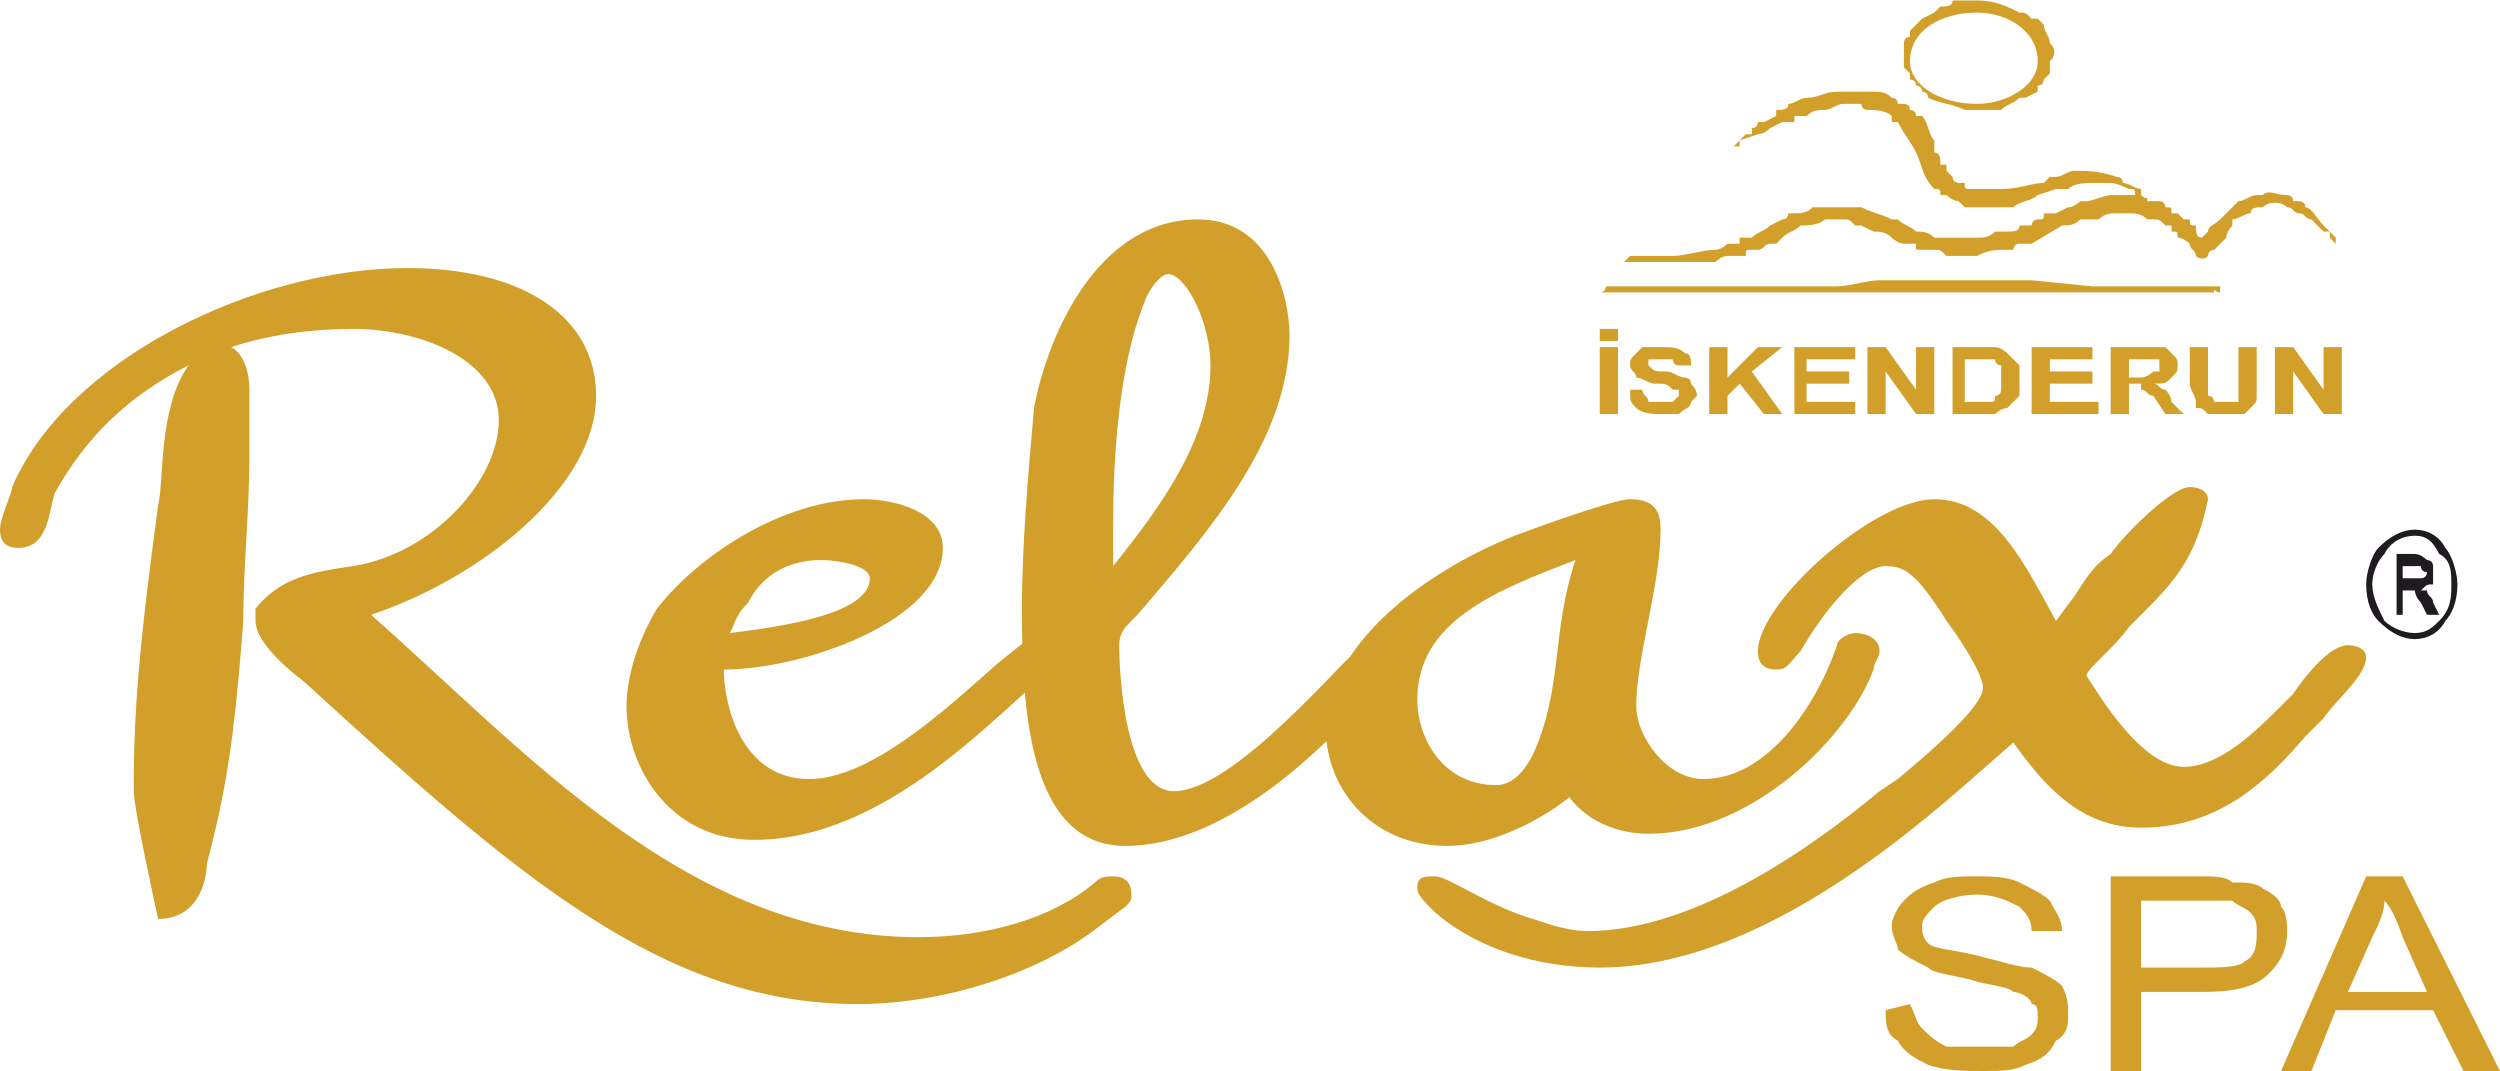 <?xml version="1.0" encoding="UTF-8"?>
<!-- Creator: CorelDRAW 2020 (64-Bit) -->
<svg xmlns="http://www.w3.org/2000/svg" xmlns:xlink="http://www.w3.org/1999/xlink" xmlns:xodm="http://www.corel.com/coreldraw/odm/2003" xml:space="preserve" width="1323px" height="567px" version="1.1" style="shape-rendering:geometricPrecision; text-rendering:geometricPrecision; image-rendering:optimizeQuality; fill-rule:evenodd; clip-rule:evenodd" viewBox="0 0 4.11 1.76">
 <defs>
  <style type="text/css">
   <![CDATA[
    .fil1 {fill:#D2A02A}
    .fil0 {fill:#D2A02A;fill-rule:nonzero}
    .fil2 {fill:#1F1B20;fill-rule:nonzero}
   ]]>
  </style>
 </defs>
 <g id="Layer_x0020_1">
  <g id="_2909785371920">
   <g>
    <path class="fil0" d="M0.41 0.64c0,-0.03 -0.01,-0.06 -0.03,-0.07 0.06,-0.02 0.13,-0.03 0.2,-0.03 0.11,0 0.24,0.05 0.24,0.15 0,0.1 -0.11,0.22 -0.24,0.24 -0.07,0.01 -0.12,0.02 -0.16,0.07 0,0.01 0,0.01 0,0.02 0,0.03 0.04,0.07 0.08,0.1 0.35,0.32 0.59,0.53 0.91,0.53 0.14,0 0.3,-0.05 0.4,-0.13l0.04 -0.03c0.01,-0.01 0.01,-0.01 0.01,-0.02 0,-0.02 -0.01,-0.03 -0.03,-0.03 -0.01,0 -0.02,0 -0.03,0.01 -0.07,0.06 -0.18,0.09 -0.29,0.09 -0.38,0 -0.65,-0.31 -0.9,-0.53 0.18,-0.06 0.37,-0.21 0.37,-0.36 0,-0.13 -0.12,-0.21 -0.31,-0.21 -0.25,0 -0.56,0.15 -0.65,0.36 0,0.01 -0.02,0.05 -0.02,0.07 0,0.02 0.01,0.03 0.03,0.03 0.05,0 0.05,-0.06 0.06,-0.09 0.05,-0.09 0.12,-0.16 0.22,-0.21 -0.05,0.07 -0.04,0.19 -0.05,0.23 -0.02,0.15 -0.04,0.3 -0.04,0.45l0 0.02c0,0.03 0.04,0.21 0.04,0.21 0.07,0 0.08,-0.07 0.08,-0.09l0.01 -0.04c0.03,-0.12 0.04,-0.23 0.05,-0.36 0,-0.09 0.01,-0.18 0.01,-0.27l0 -0.06 0 -0.05zm1.28 0.41l-0.05 0.04c-0.09,0.08 -0.21,0.19 -0.31,0.19 -0.11,0 -0.14,-0.12 -0.14,-0.18 0.13,0 0.36,-0.08 0.36,-0.2 0,-0.06 -0.08,-0.08 -0.13,-0.08 -0.13,0 -0.27,0.09 -0.34,0.18 -0.03,0.05 -0.05,0.11 -0.05,0.16 0,0.1 0.07,0.22 0.21,0.22 0.22,0 0.4,-0.21 0.5,-0.29 0.01,-0.01 0.01,-0.01 0.01,-0.02 0,-0.02 -0.01,-0.03 -0.03,-0.03 -0.01,0 -0.02,0 -0.03,0.01zm-0.46 -0.06c0.02,-0.04 0.06,-0.07 0.12,-0.07 0.03,0 0.08,0.01 0.08,0.03 0,0.06 -0.15,0.08 -0.23,0.09 0.01,-0.02 0.01,-0.03 0.03,-0.05zm1.01 0.07c-0.03,0.02 -0.21,0.24 -0.31,0.24 -0.08,0 -0.09,-0.19 -0.09,-0.24 0,-0.02 0.01,-0.03 0.02,-0.04l0.01 -0.01c0.12,-0.14 0.25,-0.29 0.25,-0.46 0,-0.06 -0.03,-0.19 -0.15,-0.19 -0.17,0 -0.25,0.2 -0.27,0.31 -0.01,0.11 -0.02,0.23 -0.02,0.33 0,0.16 0.01,0.39 0.17,0.39 0.17,0 0.34,-0.17 0.43,-0.28 0.01,-0.01 0.02,-0.02 0.02,-0.03 0,-0.02 -0.02,-0.03 -0.04,-0.03 -0.01,0 -0.01,0 -0.02,0.01zm-0.41 -0.2c0,-0.11 0.01,-0.26 0.05,-0.36 0.01,-0.03 0.03,-0.05 0.04,-0.05 0.03,0 0.07,0.08 0.07,0.15 0,0.12 -0.08,0.23 -0.16,0.33 0,-0.02 0,-0.04 0,-0.07zm1.19 0.2c-0.03,0.09 -0.11,0.22 -0.22,0.22 -0.06,0 -0.11,-0.07 -0.11,-0.12 0,-0.08 0.04,-0.2 0.04,-0.29 0,-0.03 -0.01,-0.05 -0.05,-0.05 -0.03,0 -0.19,0.06 -0.19,0.06 -0.15,0.06 -0.31,0.18 -0.31,0.32 0,0.09 0.07,0.19 0.2,0.19 0.07,0 0.15,-0.04 0.2,-0.08 0.03,0.04 0.08,0.06 0.13,0.06 0.17,0 0.33,-0.16 0.37,-0.27 0,-0.01 0.01,-0.02 0.01,-0.03 0,-0.02 -0.02,-0.03 -0.04,-0.03 -0.01,0 -0.03,0.01 -0.03,0.02zm-0.5 0.18c-0.01,0.02 -0.03,0.05 -0.06,0.05 -0.09,0 -0.13,-0.08 -0.13,-0.14 0,-0.13 0.13,-0.18 0.26,-0.23 -0.04,0.12 -0.02,0.21 -0.07,0.32zm1.27 -0.03l0.03 -0.03c0.02,-0.03 0.07,-0.07 0.07,-0.1 0,-0.01 -0.01,-0.02 -0.03,-0.02 -0.03,0 -0.07,0.05 -0.09,0.08l-0.02 0.02c-0.04,0.04 -0.1,0.1 -0.16,0.1 -0.07,0 -0.14,-0.12 -0.16,-0.15 0,-0.01 0.05,-0.05 0.07,-0.08l0.02 -0.02c0.05,-0.05 0.09,-0.09 0.11,-0.19 0,-0.01 -0.01,-0.02 -0.03,-0.02 -0.03,0 -0.11,0.08 -0.13,0.11 -0.03,0.02 -0.04,0.04 -0.06,0.07l-0.03 0.04c-0.05,-0.09 -0.1,-0.2 -0.2,-0.2 -0.1,0 -0.29,0.17 -0.29,0.25 0,0.02 0.01,0.03 0.03,0.03 0.02,0 0.02,-0.01 0.04,-0.03l0 0c0.04,-0.07 0.1,-0.14 0.14,-0.14 0.03,0 0.05,0.01 0.1,0.09 0.03,0.04 0.06,0.09 0.06,0.11 0,0.03 -0.08,0.1 -0.14,0.15l-0.03 0.02c-0.12,0.1 -0.31,0.23 -0.48,0.23 -0.03,0 -0.06,-0.01 -0.09,-0.02 -0.07,-0.02 -0.14,-0.07 -0.16,-0.07 -0.02,0 -0.03,0 -0.03,0.02 0,0.01 0.01,0.02 0.03,0.04 0.07,0.06 0.17,0.09 0.27,0.09 0.22,0 0.44,-0.16 0.6,-0.3l0.08 -0.07c0.05,0.07 0.11,0.14 0.21,0.14 0.13,0 0.21,-0.08 0.27,-0.15l0 0z"></path>
    <path class="fil0" d="M3.1 1.66l0.04 -0.01c0.01,0.02 0.01,0.03 0.02,0.04 0.01,0.01 0.02,0.02 0.04,0.03 0.02,0 0.04,0 0.06,0 0.02,0 0.03,0 0.05,0 0.01,-0.01 0.02,-0.01 0.03,-0.02 0.01,-0.01 0.01,-0.02 0.01,-0.03 0,-0.01 0,-0.02 -0.01,-0.02 0,-0.01 -0.02,-0.02 -0.03,-0.02 -0.01,-0.01 -0.04,-0.01 -0.07,-0.02 -0.04,-0.01 -0.06,-0.01 -0.07,-0.02 -0.02,-0.01 -0.04,-0.02 -0.05,-0.03 0,-0.01 -0.01,-0.02 -0.01,-0.04 0,-0.01 0.01,-0.03 0.02,-0.04 0.01,-0.01 0.02,-0.02 0.05,-0.03 0.02,-0.01 0.04,-0.01 0.07,-0.01 0.02,0 0.05,0 0.07,0.01 0.02,0.01 0.04,0.02 0.05,0.03 0.01,0.02 0.02,0.03 0.02,0.05l-0.05 0c0,-0.02 -0.01,-0.03 -0.02,-0.04 -0.02,-0.01 -0.04,-0.02 -0.07,-0.02 -0.03,0 -0.06,0.01 -0.07,0.02 -0.01,0.01 -0.02,0.02 -0.02,0.03 0,0.01 0,0.02 0.01,0.03 0.01,0.01 0.04,0.01 0.08,0.02 0.04,0.01 0.07,0.02 0.09,0.02 0.02,0.01 0.04,0.02 0.05,0.03 0.01,0.02 0.01,0.03 0.01,0.05 0,0.01 0,0.03 -0.02,0.04 -0.01,0.02 -0.02,0.03 -0.05,0.04 -0.02,0.01 -0.04,0.01 -0.07,0.01 -0.03,0 -0.06,0 -0.09,-0.01 -0.02,-0.01 -0.04,-0.02 -0.05,-0.04 -0.02,-0.01 -0.02,-0.03 -0.02,-0.05zm0.37 0.1l0 -0.32 0.15 0c0.02,0 0.04,0 0.05,0.01 0.02,0 0.04,0 0.05,0.01 0.02,0.01 0.03,0.02 0.03,0.03 0.01,0.01 0.01,0.03 0.01,0.04 0,0.03 -0.01,0.05 -0.03,0.07 -0.02,0.02 -0.05,0.03 -0.11,0.03l-0.1 0 0 0.13 -0.05 0zm0.05 -0.17l0.1 0c0.03,0 0.06,0 0.07,-0.01 0.02,-0.01 0.02,-0.03 0.02,-0.05 0,-0.01 0,-0.02 -0.01,-0.03 -0.01,-0.01 -0.02,-0.01 -0.03,-0.02 -0.01,0 -0.03,0 -0.05,0l-0.1 0 0 0.11zm0.23 0.17l0.14 -0.32 0.06 0 0.16 0.32 -0.06 0 -0.05 -0.1 -0.16 0 -0.04 0.1 -0.05 0zm0.11 -0.13l0.13 0 -0.04 -0.09c-0.01,-0.03 -0.02,-0.05 -0.03,-0.06 0,0.02 -0.01,0.04 -0.02,0.06l-0.04 0.09z"></path>
    <g>
     <path class="fil0" d="M2.63 0.68l0 -0.11 0.03 0 0 0.11 -0.03 0zm0 -0.12l0 -0.02 0.03 0 0 0.02 -0.03 0zm0.05 0.08l0.02 0c0,0.01 0.01,0.01 0.01,0.02 0.01,0 0.01,0 0.02,0 0.01,0 0.02,0 0.02,0 0.01,-0.01 0.01,-0.01 0.01,-0.01 0,-0.01 0,-0.01 0,-0.01 -0.01,0 -0.01,0 -0.01,0 -0.01,-0.01 -0.01,-0.01 -0.03,-0.01 -0.01,0 -0.02,-0.01 -0.03,-0.01 0,-0.01 -0.01,-0.01 -0.01,-0.02 0,-0.01 0,-0.01 0.01,-0.02 0,0 0.01,-0.01 0.01,-0.01 0.01,0 0.02,0 0.03,0 0.02,0 0.03,0 0.04,0.01 0.01,0 0.01,0.01 0.01,0.02l-0.02 0c-0.01,0 -0.01,-0.01 -0.01,-0.01 -0.01,0 -0.01,0 -0.02,0 -0.01,0 -0.01,0 -0.02,0 0,0 0,0 0,0.01 0,0 0,0 0,0 0.01,0.01 0.01,0.01 0.03,0.01 0.01,0 0.02,0.01 0.03,0.01 0,0 0.01,0 0.01,0.01 0,0 0.01,0.01 0.01,0.02 0,0 -0.01,0.01 -0.01,0.01 0,0.01 -0.01,0.01 -0.02,0.02 -0.01,0 -0.02,0 -0.03,0 -0.01,0 -0.03,0 -0.04,-0.01 -0.01,-0.01 -0.01,-0.01 -0.01,-0.03zm0.13 0.04l0 -0.11 0.03 0 0 0.05 0.05 -0.05 0.04 0 -0.05 0.04 0.05 0.07 -0.03 0 -0.04 -0.05 -0.02 0.02 0 0.03 -0.03 0zm0.14 0l0 -0.11 0.1 0 0 0.02 -0.08 0 0 0.02 0.07 0 0 0.02 -0.07 0 0 0.03 0.08 0 0 0.02 -0.1 0zm0.12 0l0 -0.11 0.03 0 0.05 0.07 0 -0.07 0.03 0 0 0.11 -0.03 0 -0.05 -0.07 0 0.07 -0.03 0zm0.14 -0.11l0.05 0c0.01,0 0.02,0 0.02,0 0.01,0 0.02,0.01 0.02,0.01 0.01,0.01 0.01,0.01 0.02,0.02 0,0.01 0,0.01 0,0.02 0,0.01 0,0.02 0,0.03 -0.01,0.01 -0.01,0.01 -0.02,0.02 0,0 -0.01,0 -0.02,0.01 0,0 -0.01,0 -0.02,0l-0.05 0 0 -0.11zm0.02 0.02l0 0.07 0.02 0c0.01,0 0.02,0 0.02,0 0.01,0 0.01,0 0.01,-0.01 0,0 0.01,0 0.01,-0.01 0,0 0,-0.01 0,-0.02 0,0 0,-0.01 0,-0.02 0,0 -0.01,0 -0.01,-0.01 0,0 -0.01,0 -0.01,0 -0.01,0 -0.01,0 -0.02,0l-0.02 0zm0.11 0.09l0 -0.11 0.1 0 0 0.02 -0.07 0 0 0.02 0.07 0 0 0.02 -0.07 0 0 0.03 0.08 0 0 0.02 -0.11 0zm0.13 0l0 -0.11 0.06 0c0.01,0 0.02,0 0.03,0 0,0 0.01,0.01 0.01,0.01 0.01,0.01 0.01,0.01 0.01,0.02 0,0.01 0,0.01 -0.01,0.02 -0.01,0.01 -0.01,0.01 -0.03,0.01 0.01,0 0.01,0.01 0.02,0.01 0,0 0.01,0.01 0.01,0.02l0.02 0.02 -0.03 0 -0.02 -0.03c-0.01,0 -0.01,-0.01 -0.02,-0.01 0,0 0,-0.01 0,-0.01 -0.01,0 -0.01,0 -0.02,0l0 0 0 0.05 -0.03 0zm0.03 -0.06l0.02 0c0.01,0 0.02,-0.01 0.02,-0.01 0,0 0.01,0 0.01,0 0,0 0,-0.01 0,-0.01 0,0 0,-0.01 0,-0.01 -0.01,0 -0.01,0 -0.01,0 -0.01,0 -0.01,0 -0.02,0l-0.02 0 0 0.03zm0.1 -0.05l0.03 0 0 0.06c0,0.01 0,0.01 0,0.02 0,0 0.01,0 0.01,0.01 0.01,0 0.01,0 0.02,0 0.01,0 0.01,0 0.02,0 0,0 0,-0.01 0,-0.01 0,-0.01 0,-0.01 0,-0.02l0 -0.06 0.03 0 0 0.06c0,0.01 0,0.02 0,0.02 0,0.01 0,0.01 -0.01,0.02 0,0 -0.01,0.01 -0.01,0.01 -0.01,0 -0.02,0 -0.03,0 -0.01,0 -0.02,0 -0.03,0 -0.01,-0.01 -0.01,-0.01 -0.02,-0.01 0,-0.01 0,-0.01 0,-0.01 0,-0.01 -0.01,-0.02 -0.01,-0.03l0 -0.06zm0.14 0.11l0 -0.11 0.03 0 0.05 0.07 0 -0.07 0.03 0 0 0.11 -0.03 0 -0.05 -0.07 0 0.07 -0.03 0z"></path>
     <g>
      <path class="fil1" d="M3.84 0.4c0,0 0,0 0,0 0,-0.01 0,-0.01 0,-0.01l-0.02 -0.02c0,0 0,0 0,0 0,0 0,0 0,0 0,0 0,0 0,0 -0.01,-0.01 -0.02,-0.03 -0.03,-0.03 0,-0.01 -0.01,-0.01 -0.01,-0.01 0,0 0,0 -0.01,0 0,-0.01 -0.01,-0.01 -0.01,-0.01 -0.02,0 -0.03,-0.01 -0.04,0 -0.01,0 -0.01,0 -0.01,0 -0.01,0 -0.02,0.01 -0.03,0.01 0,0 0,0 0,0l-0.01 0.01c0,0 0,0 -0.01,0.01 0,0 0,0 0,0l0 0c-0.01,0.01 -0.01,0.01 -0.01,0.01 -0.01,0.01 -0.02,0.01 -0.02,0.02l-0.01 0.01c0,0 0,0 0,0 0,0 0,0 0,0 -0.01,0 -0.01,-0.01 -0.01,-0.02 -0.01,0 -0.01,0 -0.01,-0.01l-0.01 0c0,0 -0.01,-0.01 -0.01,-0.01l-0.01 0c0,-0.01 0,-0.01 -0.01,-0.01l0 0c0,-0.01 -0.01,-0.01 -0.01,-0.01 0,0 -0.01,0 -0.02,0 0,-0.01 0,0 -0.01,-0.01l0 -0.01c-0.01,0 -0.02,-0.01 -0.03,-0.01 0,-0.01 -0.01,-0.01 -0.01,-0.01 -0.03,-0.01 -0.05,-0.01 -0.07,-0.01 -0.01,0 -0.02,0.01 -0.03,0.01 -0.01,0 -0.01,0 -0.01,0l-0.01 0.01c-0.02,0 -0.04,0.01 -0.07,0.01 0,0 -0.01,0 -0.01,0 0,0 -0.02,0 -0.02,0 -0.01,0 -0.01,0 -0.02,0 -0.01,0 -0.01,0 -0.01,-0.01 -0.01,0 -0.01,0 -0.01,0 0,0 0,0 0,0 0,0 -0.01,0 -0.01,-0.01 0,0 -0.01,-0.01 -0.01,-0.01l0 -0.01c0,0 0,0 -0.01,0 0,-0.01 0,-0.02 -0.01,-0.02 0,-0.01 0,-0.02 0,-0.02 -0.01,-0.01 -0.01,-0.03 -0.02,-0.04l-0.01 0c0,-0.01 -0.01,-0.01 -0.01,-0.01 0,-0.01 -0.01,-0.01 -0.01,-0.01 0,0 0,0 -0.01,0 0,-0.01 -0.01,-0.01 -0.01,-0.01 -0.01,-0.01 -0.02,-0.01 -0.03,-0.01 -0.01,0 -0.01,0 -0.02,0 0,0 -0.01,0 -0.02,0 0,0 -0.01,0 -0.01,0 0,0 -0.01,0 -0.01,0 -0.02,0 -0.03,0.01 -0.05,0.01 0,0 0,0 0,0 -0.01,0 -0.02,0.01 -0.03,0.01 0,0.01 -0.01,0.01 -0.02,0.01 0,0 0,0 0,0.01l-0.02 0.01c-0.01,0 -0.01,0 -0.01,0 0,0.01 -0.01,0.01 -0.01,0.01 0,0 0,0 0,0.01 -0.01,0 -0.01,0 -0.01,0 0,0 0,0 0,0l-0.01 0.01c0,0 0,0 -0.01,0.01 0,0 0,0 0,0 -0.01,0 -0.01,0 -0.01,0 0.01,0 0.01,0 0.01,0l0.01 0c0,0 0,-0.01 0,-0.01 0,0 0,0 0,0l0.03 -0.01c0,0 0.01,0 0.02,-0.01l0.02 -0.01c0.01,0 0.02,0 0.02,0 0,-0.01 0,-0.01 0,-0.01 0.01,0 0.02,0 0.02,0 0.01,-0.01 0.02,-0.01 0.03,-0.01 0.01,0 0.02,-0.01 0.03,-0.01 0,0 0,0 0,0l0.01 0c0,0 0,0 0,0 0,0 0.01,0 0.01,0 0,0 0,0 0.01,0 0,0 0,0.01 0.01,0.01 0.01,0 0.03,0 0.04,0.01 0,0 0,0 0,0.01 0,0 0,0 0.01,0 0,0 0,0 0,0 0.01,0.02 0.02,0.03 0.03,0.05 0.01,0.02 0.01,0.04 0.03,0.06 0,0 0,0 0,0 0.01,0 0.01,0 0.01,0.01 0,0 0,0 0,0 0,0 0.01,0 0.01,0 0.01,0.01 0.02,0.01 0.02,0.01 0.01,0.01 0.01,0.01 0.01,0.01 0.02,0 0.02,0 0.04,0 0.01,0 0.02,0 0.02,0 0.01,0 0.02,0 0.02,0 0.01,-0.01 0.03,-0.01 0.04,-0.02l0.03 -0.01c0,0 0.01,0 0.02,0 0.01,-0.01 0.03,-0.01 0.04,-0.01 0,0 0,0 0,0 0.01,0 0.01,0 0.01,0 0.01,0 0.01,0 0.02,0 0.01,0 0.03,0.01 0.03,0.01 0.01,0 0.01,0 0.01,0.01 0,0 0,0 0,0 0.01,0 0.01,0 0.01,0 0,0 -0.01,0 -0.01,0l-0.01 0c0,0 -0.01,0 -0.01,0 -0.01,0 -0.01,0 -0.01,0l-0.01 0c-0.01,0 -0.03,0.01 -0.04,0.01 0,0 0,0 -0.01,0 0,0 -0.01,0.01 -0.02,0.01 0,0 0,0 0,0l-0.02 0.01c0,0 0,0 0,0l-0.01 0c0,0 -0.01,0 -0.01,0 0,0.01 0,0.01 -0.01,0.01 0,0 -0.01,0 -0.01,0.01l-0.02 0c0,0.01 -0.01,0.01 -0.02,0.01 0,0 -0.01,0 -0.01,0 0,0 0,0 -0.01,0 -0.01,0.01 -0.02,0.01 -0.03,0.01 -0.01,0 -0.01,0 -0.01,0 0,0 0,0 0,0 0,0 0,0 0,0 -0.01,0 -0.01,0 -0.02,0 0,0 0,0 0,0 0,0 0,0 0,0 0,0 0,0 0,0 -0.01,0 -0.01,0 -0.01,0 -0.01,0 -0.02,0 -0.03,0 -0.01,-0.01 -0.02,-0.01 -0.03,-0.01 -0.01,-0.01 -0.02,-0.01 -0.03,-0.02l0 0c0,0 0,0 0,0l-0.01 0c-0.02,-0.01 -0.03,-0.01 -0.05,-0.02 -0.01,0 -0.03,0 -0.04,0l-0.02 0c0,0 -0.01,0 -0.01,0 0,0 0,0 -0.01,0 0,0 0,0 0,0 -0.01,0.01 -0.02,0.01 -0.03,0.01 0,0 0,0 0,0 0,0 -0.01,0 -0.01,0 0,0 0,0.01 -0.01,0.01l-0.02 0.01c0,0 0,0 0,0 -0.01,0.01 -0.02,0.01 -0.03,0.02 -0.01,0 -0.01,0 -0.01,0 0,0 -0.01,0 -0.01,0 0,0 0,0.01 0,0.01 -0.01,0 -0.01,0 -0.01,0 0,0 -0.01,0 -0.01,0 0,0 -0.01,0.01 -0.02,0.01 -0.02,0 -0.05,0.01 -0.07,0.01 -0.01,0 -0.01,0 -0.02,0 0,0 -0.01,0 -0.02,0 0,0 -0.01,0 -0.01,0 -0.01,0 -0.01,0 -0.02,0 0,0 -0.01,0.01 -0.01,0.01l-0.02 0c0,0 0,0 0,0 -0.01,0 -0.01,0 -0.02,0 0,0 0,0 0,0 0.01,0 0.01,0 0.01,0l0.03 0c0,0 0.01,0 0.01,0l0.03 0c0,0 0,0 0,0 0,0 0.01,0 0.01,0 0,0 0.01,0 0.01,0 0,0 0,0 0,0l0.02 0c0,0 0.01,0 0.01,0 0.02,0 0.04,0 0.06,0 0,0 0.01,-0.01 0.02,-0.01 0.01,0 0.02,0 0.03,0 0,-0.01 0,-0.01 0.01,-0.01 0,0 0,0 0,0 0,0 0,0 0,0l0.01 0c0.01,0 0.01,-0.01 0.02,-0.01 0,0 0,0 0.01,0l0.01 -0.01c0.01,-0.01 0.02,-0.01 0.03,-0.02 0.01,0 0.03,0 0.04,-0.01 0,0 0.01,0 0.01,0 0.01,0 0.02,0 0.02,0 0.01,0 0.01,0 0.02,0.01 0,0 0.01,0 0.01,0l0.02 0.01c0.01,0 0.02,0 0.03,0.01 0,0 0,0 0,0 0,0 0.01,0.01 0.02,0.01 0,0 0.01,0 0.02,0 0,0 0,0.01 0,0.01 0,0 0,0 0.01,0 0,0 0.01,0 0.02,0 0.01,0 0.01,0 0.02,0.01 0.01,0 0.01,0 0.02,0 0,0 0,0 0,0 0,0 0,0 0,0 0,0 0,0 0.01,0l0.01 0 0.01 0c0.02,-0.01 0.03,-0.01 0.05,-0.01l0.01 0c0,0 0,-0.01 0.01,-0.01l0.02 0 0.05 -0.03c0,0 0,0 0,0 0.01,0 0.02,0 0.03,-0.01 0.01,0 0.02,0 0.03,0 0.01,-0.01 0.02,-0.01 0.03,-0.01l0.01 0c0,0 0.01,0 0.01,0 0,0 0,0 0,0 0.01,0 0.02,0 0.03,0.01 0,0 0.01,0 0.01,0 0.01,0 0.01,0 0.02,0.01l0.01 0c0,0 0,0.01 0,0.01 0.01,0 0.01,0 0.01,0.01 0.01,0 0.02,0.01 0.02,0.01 0,0.01 0.01,0.01 0.01,0.02 0,0 0.01,0.01 0.02,0 0,0 0,0 0,0 0,0 0,-0.01 0.01,-0.01l0.01 -0.01c0,0 0,0 0,0l0.01 -0.01c0,-0.01 0.01,-0.02 0.01,-0.02 0,0 0,-0.01 0,-0.01 0.01,0 0.02,-0.01 0.03,-0.01 0,-0.01 0.01,-0.01 0.02,-0.01 0.01,-0.01 0.03,-0.01 0.04,0 0,0 0,0 0,0 0.01,0 0.01,0.01 0.02,0.01 0,0 0,0 0,0 0.01,0 0.01,0.01 0.02,0.01 0,0 0,0 0,0 0,0 0,0 0,0 0,0 0,0 0,0l0.01 0.01c0,0 0,0 0,0 0,0 0,0 0,0 0,0 0,0 0,0 0.01,0.01 0.01,0.01 0.01,0.01l0 0c0,0 0,0 0,0 0,0 0,0 0,0l0.01 0c0,0.01 0,0.01 0,0.01l0 0c0,0 0,0 0,0 0,0 0.01,0.01 0.01,0.01z"></path>
      <path class="fil1" d="M3.13 0.09c0,0.01 0,0.01 0,0.02 0,0 0.01,0.01 0.01,0.01 0,0 0,0.01 0,0.01 0.01,0 0.01,0.01 0.01,0.01 0,0 0.01,0 0.01,0.01 0,0 0,0 0,0 0,0 0,0 0,0 0,0 0.01,0 0.01,0.01 0.02,0.01 0.04,0.01 0.06,0.02 0.02,0 0.04,0 0.06,0 0.01,-0.01 0.02,-0.01 0.03,-0.02 0,0 0.01,0 0.01,0l0.02 -0.01c0,0 0,0 0,-0.01 0,0 0,0 0,0 0.01,0 0.01,-0.01 0.01,-0.01 0,0 0.01,-0.01 0.01,-0.01 0,0 0,-0.01 0,-0.02 0.01,-0.01 0.01,-0.02 0,-0.03 0,-0.01 -0.01,-0.02 -0.01,-0.03 0,0 -0.01,-0.01 -0.01,-0.01 0,0 0,0 0,0l-0.01 0c-0.01,-0.01 -0.01,-0.01 -0.02,-0.01 -0.02,-0.01 -0.04,-0.02 -0.07,-0.02l0 0c-0.01,0 -0.02,0 -0.02,0 -0.01,0 -0.01,0 -0.02,0 0,0.01 -0.01,0.01 -0.02,0.01 0,0 -0.01,0.01 -0.01,0.01l-0.02 0.01c0,0 0,0 0,0 -0.01,0.01 -0.01,0.01 -0.02,0.02 0,0.01 0,0.01 0,0.01 0,0 0,0 0,0 0,0 0,0 0,0 -0.01,0 -0.01,0.01 -0.01,0.01 0,0 0,0.01 0,0.02zm0.12 -0.07c0.05,0 0.1,0.03 0.1,0.08 0,0.04 -0.05,0.07 -0.1,0.07 -0.06,0 -0.11,-0.03 -0.11,-0.07 0,-0.05 0.05,-0.08 0.11,-0.08z"></path>
      <path class="fil1" d="M2.63 0.48c0,0 0,0 0.01,0 0,0 0.01,0 0.02,0l0.01 0c0,0 0.01,0 0.01,0l0.03 0c0.01,0 0.01,0 0.02,0 0,0 0,0 0,0 0,0 0,0 0,0l0.01 0c0,0 0,0 0,0 0.01,0 0.01,0 0.01,0 0.01,0 0.02,0 0.03,0 0,0 0,0 0,0l0.02 0c0,0 0,0 0,0l0.1 0c0.02,0 0.04,0 0.06,0 0.01,0 0.02,0 0.03,0 0.01,0 0.01,0 0.02,0 0,0 0.01,0 0.01,0 0,0 0.01,0 0.01,0l0.01 0c0.01,0 0.01,0 0.01,0 0.01,0 0.02,0 0.03,0 0.01,0 0.03,0 0.04,0 0,0 0,0 0.01,0 0,0 0.01,0 0.01,0 0.01,0 0.01,0 0.02,0 0,0 0.01,0 0.01,0 0,0 0,0 0.01,0l0.01 0c0,0 0,0 0,0l0.01 0c0,0 0,0 0.01,0l0.01 0c0,0 0,0 0,0l0.01 0c0,0 0,0 0.01,0 0,0 0,0 0.01,0 0,0 0.02,0 0.02,0 0,0 0,0 0,0 0.01,0 0.01,0 0.01,0 0,0 0,0 0.01,0 0,0 0,0 0,0 0.02,0 0.03,0 0.05,0 0,0 0,0 0.01,0 0,0 0,0 0,0 0.01,0 0.01,0 0.01,0 0.01,0 0.01,0 0.01,0 0.01,0 0.02,0 0.03,0 0,0 0,0 0.01,0 0,0 0,0 0,0l0.01 0c0.01,0 0.01,0 0.01,0 0.01,0 0.02,0 0.03,0 0,0 0,0 0,0l0.01 0c0,0 0,0 0,0l0.02 0c0,0 0,0 0.01,0 0,0 0,0 0,0 0,0 0,0 0.01,0 0.01,0 0.01,0 0.02,0l0.01 0c0.01,0 0.01,0 0.01,0 0,0 0,0 0.01,0 0,0 0,0 0,0l0.02 0c0,0 0,0 0.01,0l0.01 0c0,0 0,0 0,0 0,0 0.01,0 0.01,0 0,0 0,0 0.01,0 0,0 0,0 0,0 0,0 0.02,0 0.02,0 0,-0.01 0,0 0.01,0 0,0 0,-0.01 0,-0.01l0.01 0c0.01,0 0.01,0 0.01,0 0,0 0.01,0 0.01,0 0,0 0,0 0.01,0l0.01 0c0,0 0,0 0,0 0.01,0 0.01,0 0.01,0 0,0 0.01,0 0.01,0 0,0 0,0 0,0 0.01,0 0.02,0 0.02,0l0.01 0c0,0 0.01,0 0.01,0l0.03 0c0.01,0 0.01,0 0.02,0l0 0c0,0 0,0 0.01,0l0.01 0c0,0 0,0 0,0l0.01 0c0,0 0.01,0 0.01,0l0.01 0c0,0 0,0 0,0l0 0c-0.01,0 -0.01,0 -0.01,0 0,0 0,0 -0.01,0l0 0c0,0 0,0 0,0 -0.01,0 -0.01,0 -0.01,0 0,0 0,0 0,0 0,0 0,0 -0.01,0l0 0c0,0 0,0 0,0 -0.01,0 -0.01,0 -0.01,0l-0.01 0c-0.02,0 -0.03,0 -0.05,0 0,0 0,0 -0.01,0 -0.03,0 -0.07,0 -0.1,0 0,0 0,0 -0.01,0 -0.02,0 -0.04,0 -0.06,0 -0.01,0 -0.02,0 -0.02,0 -0.01,0 -0.01,0 -0.02,0 -0.01,0 -0.01,0 -0.02,0 0,0 -0.01,0 -0.02,0 0,0 -0.01,0 -0.02,0 0,0 -0.01,0 -0.01,0 -0.01,0 -0.02,0 -0.02,0l-0.1 -0.01c0,0 -0.01,0 -0.01,0 -0.07,0 -0.14,0 -0.21,0 -0.01,0 -0.02,0 -0.03,0 -0.02,0 -0.05,0.01 -0.07,0.01l-0.03 0c0,0 0,0 -0.01,0 -0.01,0 -0.02,0 -0.04,0 0,0 0,0 0,0 -0.01,0 -0.02,0 -0.02,0 0,0 -0.01,0 -0.02,0 0,0 -0.01,0 -0.01,0 0,0 -0.01,0 -0.01,0 0,0 -0.01,0 -0.01,0 0,0 -0.01,0 -0.02,0l-0.01 0c0,0 -0.01,0 -0.01,0 0,0 0,0 0,0 -0.01,0 -0.02,0 -0.02,0 -0.02,0 -0.03,0 -0.04,0 0,0 0,0 0,0 0,0 0,0 -0.01,0 0,0 0,0 0,0 0,0 0,0 0,0 -0.01,0 -0.01,0 -0.01,0l-0.03 0c0,0 0,0 0,0 -0.01,0 -0.01,0 -0.01,0l-0.01 0c0,0 0,0 0,0l-0.01 0c0,0 0,0 -0.01,0l-0.01 0c0,0 -0.02,0 -0.02,0 -0.01,0 -0.01,0 -0.01,0 0,0.01 -0.01,0.01 -0.01,0.01z"></path>
      <polygon class="fil1" points="2.59,0.54 2.62,0.54 2.62,0.54 2.59,0.54 "></polygon>
      <path class="fil1" d="M3.84 0.4c0,0 0,0 0,0 0,0 0,0 0,0z"></path>
      <path class="fil1" d="M2.84 0.24l0 0c0,0 0,0 0,0z"></path>
     </g>
    </g>
   </g>
   <g>
    <path class="fil2" d="M3.97 0.87c0.02,0 0.04,0.01 0.05,0.03 0.01,0.01 0.02,0.04 0.02,0.06 0,0.03 -0.01,0.05 -0.02,0.06 -0.01,0.02 -0.03,0.03 -0.05,0.03 -0.02,0 -0.04,-0.01 -0.06,-0.03 -0.01,-0.01 -0.02,-0.03 -0.02,-0.06 0,-0.02 0.01,-0.05 0.02,-0.06 0.02,-0.02 0.04,-0.03 0.06,-0.03zm0.04 0.04c-0.01,-0.02 -0.02,-0.03 -0.04,-0.03 -0.02,0 -0.04,0.01 -0.05,0.03 -0.01,0.01 -0.02,0.03 -0.02,0.05 0,0.02 0.01,0.04 0.02,0.06 0.01,0.01 0.03,0.02 0.05,0.02 0.02,0 0.03,-0.01 0.04,-0.02 0.02,-0.02 0.02,-0.04 0.02,-0.06 0,-0.02 0,-0.04 -0.02,-0.05z"></path>
    <path class="fil2" d="M3.94 1.01l0 -0.1 0.03 0c0.01,0 0.02,0.01 0.02,0.01 0,0 0.01,0 0.01,0.01 0,0 0,0 0,0.01 0,0.01 0,0.01 0,0.02 -0.01,0 -0.01,0 -0.02,0.01 0,0 0.01,0 0.01,0 0,0.01 0.01,0.01 0.01,0.02l0.01 0.02 -0.02 0 -0.01 -0.02c-0.01,-0.01 -0.01,-0.02 -0.01,-0.02 0,0 0,0 -0.01,0 0,0 0,0 0,0l-0.01 0 0 0.04 -0.01 0zm0.01 -0.06l0.02 0c0,0 0.01,0 0.01,0 0,0 0,0 0,0 0.01,0 0.01,-0.01 0.01,-0.01 0,0 -0.01,0 -0.01,-0.01 0,0 0,0 0,0 0,0 -0.01,0 -0.01,0l-0.02 0 0 0.02z"></path>
   </g>
  </g>
 </g>
</svg>
